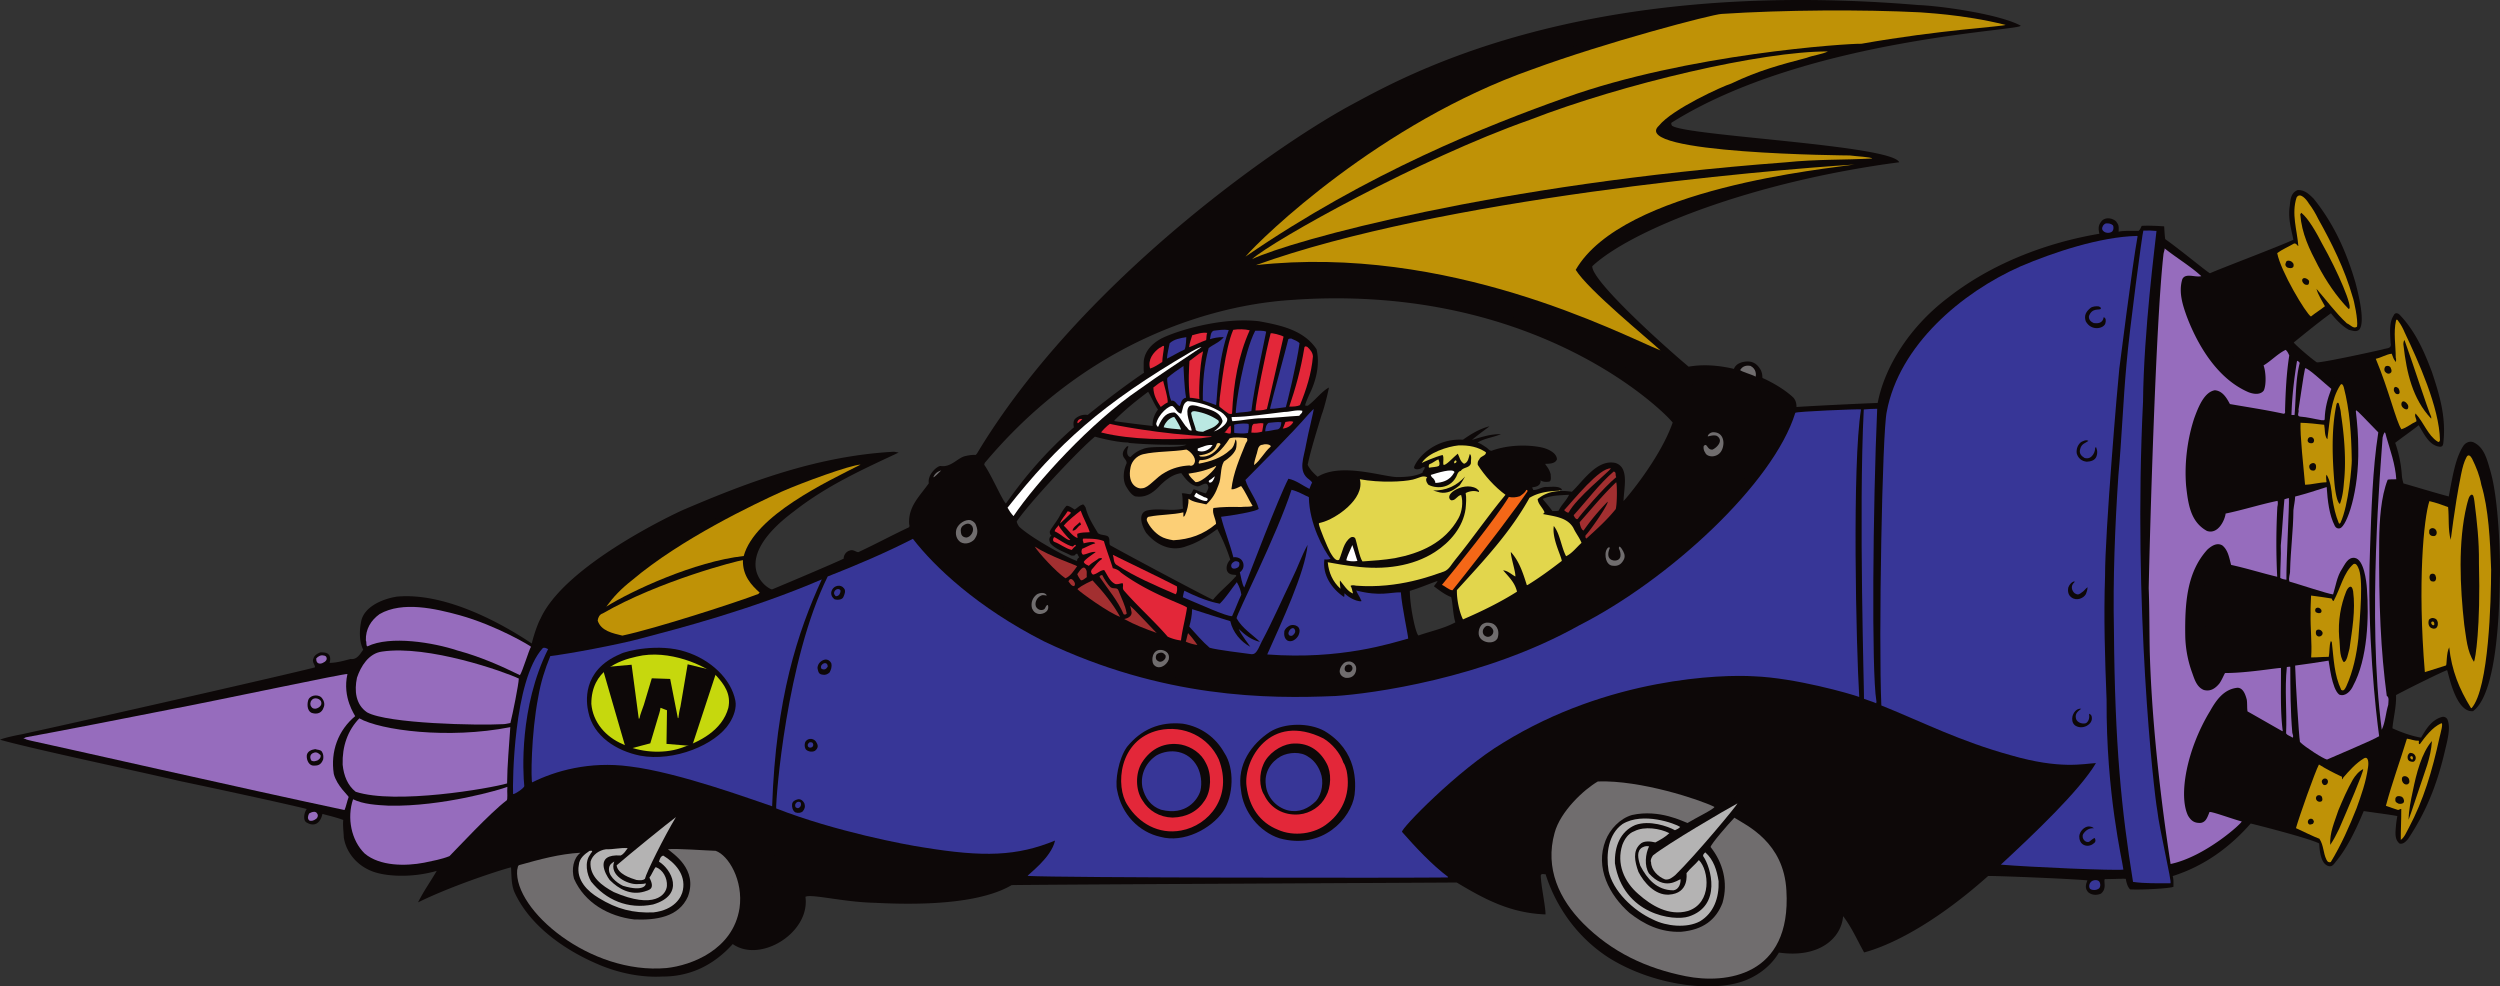 <svg xmlns="http://www.w3.org/2000/svg" width="489.096" height="192.969"><rect width="100%" height="100%" fill="#333333" stroke="none"/><path fill="#0d0808" d="M489.07 112.99c.106-2.047-.047-14.707-1.867-20.89-.613-2.102-1.156-4.536-3.215-5.532-.726-.356-1.547-.04-2.031.617-1.613 2.445-2.137 6.067-2.887 9.942-2.804-.747-6.004-1.739-8.875-2.555.024-.012-.226-.7-.297-1.52a23.969 23.969 0 0 0-1.304-6.422c1.508-1.168 3.148-2.27 4.594-3.441 1.093 1.758 2.109 4.09 4.257 4.215.336-.059.477-.18.555-.66.61-5.16-.754-9.567-2.246-14.043-1.488-3.926-3.219-7.95-6.36-11.192-.55-.418-.925-.207-1.081.172-.981 1.453-.704 3.68-.614 5.43.239 1.148-.699.957-1.511 1.234-2.301.547-11.704 2.582-12.91 2.551-.993-.633-4.145-3.34-4.536-3.887 2.403-1.953 4.809-3.906 7.278-5.722.976 1.234 2.218 2.547 3.543 3.254.738.152 1.335.437 1.953-.016 1.363-1.375-.254-7.535-.7-9.23-1.785-6.098-4.199-11.473-8.168-16.418-.851-.829-1.703-1.727-3.117-1.696-1.289.504-1.43 1.688-1.558 3.051-.403 2.477.304 4.625.699 6.672-2.86 1.336-14.883 5.86-16.313 6.562-.53-.218-5.43-4.312-8.761-6.687-.114-.809-.157-1.777-.203-2.492-1.278-.102-3.375-.184-4.375-.094-.079 0-.247.691-.625.969-1.211.035-2.832-.075-3.915.164.016-.594.114-1.207-.28-1.688-.255-.511-.72-.691-1.122-.836-.8-.222-1.59-.031-2.008.563-.488.66-.625 1.172-.351 2.367-8.285 1.379-19.762 4.84-29.508 12.426-8.055 6.082-12.613 14.097-13.863 20.676-2.422.07-13.125.593-15.887.789.02-.809-.246-1.536-.754-1.97-1.574-1.456-3.96-2.847-5.887-3.702-.074-.422.004-.84-.36-1.574-.85-1.504-2.019-1.918-3.66-1.508-.73.23-1.288.57-1.577 1.3-4.996-1.175-8.055-.55-8.868-.437-5.785-4.86-19.109-17.023-18.835-19.66 7.695-7.168 31.52-16.574 60.039-20.324-1.372-3.375-41.973-5.168-44.454-7.16-.066-.137-.257-.41-.05-.61C354.008 7.072 397.906 5.931 395.19 4.947 390.84 2.7 379.54 1.146 375.328.99c-67.168-5.637-101.36 14.41-111.18 19.64-15.757 8.59-53.195 35.227-72.863 67.848-.129.25-.273.418-.433.531-.52-.062-1.426.067-2.11.243-1.422.378-2.726 2.226-4.703 1.914-.644-.051-2.617 1.625-2.328 3.378-1.746 2.508-4.086 4.532-3.844 8.036.063.136.121.472-.082.601-3.27 1.528-6.34 3.192-9.742 4.785-.41.258-.988-.582-1.82-.25-.711.215-1.153.844-1.172 1.582-1.703.829-10.953 4.75-14.012 6.016-1.27-.238-8.625-5.645 4.305-15.285 6.386-5.004 13.394-8.18 20.476-11.488-.203-.024-.668-.153-1.004-.16-14.949.812-28.53 5.964-41.246 11.41-1.48.664-23.007 10.714-27.793 21.175-.707 1.278-1.476 3.762-1.742 4.93-4.031-2.727-16.05-10.125-26.379-9.172-2.972.461-6.41 2.035-6.988 4.793-.406 2.04-.375 4.024.39 5.59-.628.855-1.195 1.984-2.468 1.816-1.422.364-2.64.735-4.121.766.144-.402.234-1.137-.094-1.55-.371-.497-.992-.497-1.664-.516-.547.187-1.227.574-1.379 1.175-.355.73.305 1.22.29 1.754-.68.32-42.618 9.895-57.224 13.07-.609.118-3.402.649-4.398 1.094 5.98 1.727 28.066 6.395 35.016 8.055 5.214 1.082 21.457 4.582 24.996 5.504-.582.793-.73 2.2-.067 2.621 2.16 1.27 2.977-.793 3.137-1.664 1.332.371 2.738.68 4.066 1.184-.101 1.273.075 2.289.114 3.433.515 3.305 3.18 6.219 7.004 7.043 1.738.414 6.062.934 11.175-.512-1.27 2.184-2.367 3.637-3.66 6.157 7.492-3.668 17.66-6.793 18.2-6.844.09 1.613.046 3.293.613 4.719 3.031 6.82 10.246 11.77 17.226 14.578 3.461 1.367 7.606 2.285 11.782 2.058 5.578.016 10.144-2.351 13.75-6.355 5.386 3.8 15.183-2.207 14.226-9.238 1.043-.645 7.535 1.058 13.617 1.168 14.922.785 22.739-1.11 26.715-3.457 3.633-.106 79.211-.454 87.078-.512 5.293 3.164 10.395 5.988 17.38 6.242-.02-1.75-.864-5.402-.938-7.621.144-.469.61-.188.949-.246 1.402 4.496 4.867 11.492 12.34 16.328 8.285 5.195 19.34 6.766 25.754 4.785 3.05-.926 5.93-3 7.55-5.781 8.036 1.152 12.247-2.95 12.56-7.129 1.687 2.195 2.765 4.71 4.112 7.102 4.086-1.083 12.7-4.665 24.266-14.958 1.344-.03 14.508.454 19.406.852-.008.27-.773 1.36.207 2.36.723.558 1.598.581 2.41.265 1.305-.988.47-2.473.82-2.867 1.009.027 3.665-.121 4.083-.043.117.676.312 1.504.836 2.055 2.351.128 7.937-.192 8.488-.516.008-.922.035-1.477-.148-2.086 6.035-1.926 10.968-5.426 15.265-10.285 4.274 1.055 11.793 3.07 13.395 3.902.09 1.684.37 4.035 1.847 4.434.668.152.973-.301 1.434-.903 2.293-2.761 4.008-6.48 5.437-9.87 1.653.269 4.961.667 6.567.98-.082.535-.156.86-.246 1.676-.125 1.523-.348 2.878.707 3.714.734.153 1.222-.437 1.636-.898 3.43-5.152 5.594-10.348 7.176-17.086.496-2.133 1.262-4.75.496-6.383-.191-.273-.52-.511-.988-.422-2.098.551-3.152 2.403-4.14 4.059-1.876-.32-3.872-1.043-5.598-1.828.187-2.082.785-4.215.71-6.504 3-1.602 9.798-4.934 9.997-4.86.355 1.016 1.726 8.282 5.047 8.016 3.41-2.43 5.093-12.086 5.265-26.148zm-182.1-16.196c-.5 1.13-1.531 1.977-2.031 3.106-.407.125-.81.047-1.215.101-.864-1.23-1.953-2.335-1.883-2.402 1.562-.719 3.715-.707 5.129-.805zm-25.727 16.864c-.144.402-.555.726-.699 1.058 1.121.836 2.105 1.602 3.371 2.106.363 1.554.316 3.37.813 4.93-2.25 1.218-4.688 1.69-7.196 2.566-.469-.012-1.676-5.29-1.719-8.719 1.899-.555 3.598-1.316 5.43-1.941zm-54.691-33.52c-.696.856-1.153 2.121-1.043 3.2a278.908 278.908 0 0 1-7.371-.934c-.067-.004-.133-.074-.133-.14 2.004-2.032 4.34-3.919 6.605-5.606.391.48 1.13 2.316 1.942 3.48zm-5.77 6.434v.07c3.688.367 7.719.406 11.352.367-1.973.82-6.946.067-8.563.848-.949.312-1.703.828-2.394 1.55-.469-.011-.973-.714-.414-2.027-.067-.136-.27-.074-.336-.007-.485.523-1.043 1.25-.594 2.066.258.41.652.758.57 1.227-.636 1.328-.824 3.27-.05 4.57.386.613.902 1.504 1.699 1.86 1.87.32 3.238-.454 4.55-1.762 1.313-1.375 2.754-2.547 4.508-2.77.782 1.094 1.754 2.332 3.028 2.566.73.223 2.054-1.425 2.277.262-.074.336-.289.8-.5 1.129-.805-.156-1.633-.57-2.3-.789-.266-.074-.325.746-.755.953-.144.067-1.21-.273-1.652-.152.246.812.082 2.02.258 2.965-2.168.613-4.969-.2-7.203.414-1.778.625-.77 3.195-.047 4.3 1.949 2.407 4.937 3.829 7.93 2.63 2.304-.723 4.015-1.91 6.003-3.337.899 1.637 1.914 3.985 2.532 5.985-.485.523-.84 1.254-.66 2.066.34 1.063 1.59.848 1.656.918.332.074.136.285-.078.469-1.387 1.578-2.965 2.746-4.286 4.39-.734-.222-17.84-9.347-20.156-10.687-.258-.477.106-1.41-.492-1.762-.598-.285-1.34-.168-1.867-.586-.961-1.64-1.934-3.078-2.418-5.039-.2-.207-.317-.75-.727-.492-.496.152-.91.629-1.386.914-.121-.004-1.04-.773-1.579-.722-.226.093-.91 1.082-1.394 2.015-.484.938-1.414 2.04-1.898 2.942-.043.375.03.664.316.878-.785.532-.238 1.387-.242 1.473.976 1.172 2.578 1.617 3.902 2.324.2.141.668.153.941.024.075-.2.278-.328.477-.254.063.27.258.476.32.68-.207.195-.48.39-.355.73-1.8-.586-8.781-4.355-11.32-6.688-.344-.414-.555-1-.508-1.09 2.383-3.566 12.164-14.015 15.289-16.57.199.07 4.144 1.153 6.566 1.149zm96.844 11.445c.066-2.55 1.16-6.535-1.55-7.433-3.606-.836-6.345 3.527-8.552 5.62-.82-.12-1.57-.171-2.261-.148l-.176-.137c.117-.117.379.06.5-.171-.652-.754-2.074-.457-3.148-.485-.942.043-1.563.63-2.504.606.074-.266-.262-.278-.121-.543.542-.051 1.687-.223 1.582-1.367.394.343 1.136.367 1.746.246.41-.258.222-.934.238-1.407-.3-1.062-.703-1.43-1.09-2.043.875-.043 1.95-.015 2.309-.882-.032-1.41-2.078-2.145-3.008-2.34-2.91-.61-6.735-.473-9.79.656-.468-.012-.66-.422-.991-.629-.528-.351-1.121-.77-1.72-.988 1.364-.84 3.052-.996 4.548-1.63-2.016-.05-3.848.571-5.676 1.13 1.648-1.39 3.43-2.598 3.43-2.668-1.961.488-3.606 1.52-5.18 2.62-5.281-.296-8.758 3.263-9.555 5.33-.097.433.52.608 1.336.3.207-.195.48-.254.684-.317.187.477-.356.665-.367 1.133-1.364.703-3.047.84-4.66.864-2.715.128-11.106-2.985-15.868-.063-.722-.625-1.508-1.387-1.953-2.34.692-3.207 1.79-6.61 2.746-9.808.578-1.465 1.469-5.305 1.403-5.309-1.5.836-2.602 2.453-4.114 3.555-.199-.004-.402.058-.535-.082.152-.598.512-1.399.797-2.063 1.277-2.52 2.172-5.789 1.445-8.902-2.52-3.766-7.004-4.692-11.285-5.477-7.101-.828-15.71 1.735-18.976 3.328-1.844.961-3.567 2.594-3.563 4.95.008 1.023-.043 1.324.082 1.78-3.7 2.524-7.328 5.286-11.039 8.282-.867-.156-1.816.152-2.437.742-.415.39-.38 1.176-.247 1.672-5.234 4.57-9.46 9.434-13.304 14.91-.723-.625-2.774-5.465-4.239-7.574a.855.855 0 0 1 .286-.598c26.586-31.53 59.257-31.472 60.879-31.73 47.109-2.953 71.96 22.012 73.515 24.07-2.473 7.028-9.062 14.817-9.617 15.34"/><path fill="#bf9206" d="M392.371 4.873c-.476.324-12.934.976-28.2 3.687-2.687-.07-34.026 1.965-57.964 10.563-15.09 5.359-38.527 14.597-62.543 31.082 3.191-3.75 26.332-26.172 56.102-36.633 14.37-5.285 35.156-10.762 37.043-10.848 12.23-.797 27.543-.883 38.82-.312.2.07 8.262.328 16.742 2.46"/><path fill="#0d0808" d="M329.012 3.392c-17.473 3.973-60.793 14.969-88.86 49.945 19.575-1.16 52.989-1.171 89.903 19.665.086 1.82-1.242 6.355-1.727 6.812-12.746-13.035-42.691-24.672-72.402-22.965-27.301 1.461-49.446 15.094-63.176 32.14-.328.47-.5.891-.742 1.095-.113.101-.363-.395-.32-.493.062-.136.167-.265.25-.422 20.593-31.972 51.175-53.703 64.984-62.277 31.95-20.867 70.207-23.484 72.09-23.5"/><path fill="#bf9206" d="M357.61 10.068c-1.16.574-2.844.73-4.133 1.234-5.079 1.344-9.5 2.504-14.79 5.051-1.492.434-11.496 4.941-14.136 8.234-6.02 5.532 37.36 5.829 37.36 5.829 1.202.168 4.226.316 4.355.59-5.657.316-10.739.117-16.961.757-56.633 4.235-96.48 15.235-104.375 18.946 4.312-3.786 32.836-19.68 54.37-27.266 18.255-7.09 45.516-13.445 58.31-13.375"/><path fill="#bf9206" d="M362.805 32.189c-5.13.805-45.301 4.578-54.535 20.605 2.453 3.965 14.167 13.485 16.593 15.77-8.093-3.332-41.535-20.848-79.16-16.691 36.203-13.067 99.3-18.543 117.102-19.684m88.879 7.601c.78 1.032 1.293 1.919 1.867 3.075 2.566 4.574 5.183 9.82 6.722 15.242.25.61 1.09 4.531.856 5.8-.688.524-1.27-.366-2-.655-2.234-2.075-4.113-4.68-5.942-6.747.305 1.153 1.083 2.317 1.66 3.407-.894.715-1.85 1.293-2.742 2.011-.984-.597-5.93-8.851-6.597-12.41.96-.715 2.183-1.222 3.277-1.863.473-.125.625.418.86.492-.25-3.168-1.38-6.289-.352-9.488.668-1.16 1.957.387 2.39 1.137"/><path fill="#0d0808" d="M454.36 47.798c2.874 5.067 6.218 12.704 5.113 12.641-2.422-2.488-4.364-5.43-5.961-8.43-1.711-3.273-3.2-6.27-3.496-10.11.199.005.004-.202.207-.265 1.367 1.063 2.988 3.914 4.136 6.164"/><path fill="#373697" d="M413.383 44.087c.129.274.156.762-.09 1.133-.469.524-1.742.45-2.023-.36-.067-.452.234-.976.71-1.148.54-.05 1.008.028 1.403.375m8.507 1.098c-.19 2.082-2.5 19.535-2.632 33.414-1.977 40.117 2.137 76.496 2.785 79.942.375 3.539 2.918 14.128 2.578 14.253-2.285.008-5.043.07-7.32-.261-2.25-13.977-3.563-26.684-3.735-49.313-.21-9.82.204-20.297.872-30.23.66-7.176.921-14.496 1.585-21.738.586-6.91 3.164-26.094 3.297-26.133.809-.047 1.766-.02 2.57.066"/><path fill="#373697" d="M418.16 46.431c-.96 5.203-3.539 25.672-3.539 25.672-.32 2.754-2.824 32.379-2.789 40.52-.281 8.125-.027 16.265.297 24.277-.09 18.484 3.066 31.277 3.285 33.23-1.953.22-18.07-.48-23.976-.972 6.343-5.883 15.375-14.414 18.613-19.875-2.469.136-6.98 1.27-16.633-1.52-9.988-2.75-16.973-6.367-25.356-9.75-.562-13.023.176-53.508 1.055-57.453 2.43-13.043 14.672-23.34 26.102-28.418 6.504-2.785 15.66-5.812 22.812-5.984.16-.028.2.14.13.273"/><path fill="#966cbd" d="M430.664 54.025c-1.219.305-3.074-.688-3.71.574-.81 2.602.128 5.246.878 7.352 2.2 5.773 6.063 12.195 12.047 14.773 1.965.758 2.824.008 3.035-.39.5-1.196.367-3.665-.074-4.844 1.504-.899 2.75-2.278 4.316-3.043.266.207.45.504.711 1.094-.562 3.55-.73 7.308-.828 10.87.063.337-.012.516-.281.532-3.543-.77-6.89-1.262-10.504-1.895-.574-1.09-1.41-2.593-2.953-2.699-2.113.363-3.274 3.41-4.047 5.54-1.098 3.366-1.977 8.116-1.563 13.202.41 3.676.891 7.016 4.07 8.782 2.266.765 3.56-2.329 3.653-3.399 3.45-.715 6.703-1.773 10.152-2.488.125.34.043.875-.03 1.21a130.382 130.382 0 0 0-.028 13.645c-3.14-.754-5.871-1.632-9.016-2.324-.363-1.351-.594-2.906-1.715-3.808-1.054-.633-2.14.109-2.91.796-4.015 4.399-4.441 10.372-4.347 16.961a22.428 22.428 0 0 0 1.355 7.164c.438 1.22.867 2.778 2.266 3.352 1.332.371 2.293-.34 3.054-1.262.575-.812 1.032-2.07 1.145-2.054 4.09.03 10.098-1.008 10.906-.989.024 4.168-.156 8.403.344 12.313l-.07.066c-2.383-1.34-4.434-2.539-6.82-3.879-.114-.742-.028-1.48-.141-2.289-.246-.949-.7-2.328-1.82-2.336-2.63.266-4.13 2.356-5.368 4.567-4.566 7.507-6.207 16.539-4.305 20.457.579.957 1.215 1.5 2.516 1.41.945-.176 1.234-.965 1.672-2.106.25-.23 4.566 1.375 6.305 1.825.195.207-7.043 6.87-13.907 8.328-.394-2.7-3.523-22.246-4.074-41.457-.09-4.172-.047-8.336-.207-12.508.23-11.156 1.375-51.73 2.875-65.207.035-.516.297-1.043.235-1.27 2.238 1.805 5.085 3.496 7.183 5.434"/><path fill="#0d0808" d="M451.078 62.568c-3.785 3.262-7.234 6.598-11.078 9.586-5.23-3.094-8.43-9.164-9.621-14.977-.121-.472-.168-1.148.437-1.265 4.555-1.965 9.114-3.86 13.54-6.028 1.964 6.16 5.62 11.106 6.722 12.684m-2.594-11.231c.266.211.29.559.18.88-.277.327-.758.28-1.215.1-.347-.276-.453-.546-.242-.944.082-.606 1.02-.38 1.277-.036m3.266 3.649c-.008.336-.02.672-.29.734-.401.055-.67-.086-.862-.36-.172-.206-.325-.546-.114-.808.313-.375 1.075.028 1.266.434"/><path fill="#0d0808" d="M429.633 55.005c-.88 5.223 2.152 9.997 4.75 13.504 1.496 1.926 3.523 3.996 5.863 4.528.469.078.887-.446 1.29-.504 1.675 3.629.214 3.793-.497 3.484-5.309-2.562-9.113-8.176-11.402-13.21-1.082-2.25-1.832-4.891-1.825-7.716.286-.527 1.356-.367 1.82-.086m-18.636 5.422c-.273.328-1.691-.3-2.32 1.418-.086.739.437 1.153.972 1.371.739.086 1.747.047 1.914-1.16.465.145.485.719.301 1.285-.363.953-2.742 1.508-3.82-.504-.371-1.152.086-1.902.977-2.617.343-.261 1.12-.355 1.585-.273.18.105.47.148.391.48"/><path fill="#bf9206" d="M470.441 65.029c2.614 5.504 6.825 14.762 6.907 21.094-.078.265-.215.464-.48.257-1.868-1.171-2.657-3.703-4.294-5.492-.285.598.242 1.012.16 1.551-1.015.441-1.843 1.227-2.93 1.535-1.034-1.508-2.495-7.808-5.011-13.781 1.148-.238 2.039-.887 3.117-.992.262.71.344 1.062.832 1.636.008-.27.082-.605-.043-.878-.004-2.418-.476-4.918.059-7.258.14-.332.27-.149.465.148.476.582.976 1.57 1.218 2.18"/><path fill="#e2d64c" d="M305.086 95.92a.198.198 0 0 0-.047.085c-2.152.075-4.11.36-5.816 1.391-3.743 6.758-8.934 12.266-14.196 18.043-.05 1.883.512 4.43 1.192 5.738 3.851-1.66 7.285-3.36 10.566-5.425-.426-1.758-1.453-2.72-2.715-4.172.942.09 1.594.78 2.39 1.207.09-.871-.91-3.79-.882-4.797 1.633 1.789 2.379 4.097 3.121 6.469.07 0 .07 0 .137.004 2.324-1.418 4.52-3.04 6.715-4.73-.172-1.15-1.946-4.376-1.57-6.833 1.238 1.578 1.44 4.074 2.402 5.914 1.152-.508 2.062-1.762 3.023-2.61-.437-1.085-1.094-1.843-1.601-2.933-1.22-2.117-3.84-2.254-5.98-2.715.206-.062.277-.261.347-.324-.38-.953-1.3-1.648-1.344-2.594 1.195-.988 2.613-1.527 4.434-1.582l-.176-.136"/><path fill="#0d0808" d="M475.648 81.572c0 .137-.004.203-.008.336-3.66-3.86-4.8-9-5.406-14.192-.094-.52-.043-.875.168-1.207 1.754 4.832 4.485 13.43 5.246 15.063"/><path fill="#e32739" d="M244.492 64.615c-2.215 4.914-3.164 10.336-3.457 16.312-.18.09-.41.078-.656 0-.649-.414-1.262-.957-1.79-1.34-.16-.488.067-1.187.04-1.75.246-1.675 1.027-9.62 2.637-13.308 1.015-.176 2.293-.14 3.226.086"/><path fill="#373697" d="M247.71 64.9c-.155.937-2.394 11.031-2.898 15.52-.949.246-2.09.214-3.035.39-.101-1.281 1.52-11.758 3.79-16.101.199.007 1.75-.086 2.144.19m-7.321-.327c-2.19 5.91-2.226 13.008-2.472 14.683-.992-.398-1.73-.609-2.598-.902-.039-3.562.254-7.05 1.145-10.254.894-.715 2.183-1.152 2.95-2.14-.966-.06-2.138.218-2.7.398.148-.602.105-1.41.715-1.66.945-.11 1.957-.285 2.96-.125"/><path fill="#0d0808" d="M464.328 70.35c1.285 4.737 2.766 9.382 4.938 13.675-.012.539-.754.652-1.168.98-.528-.867-1.032-1.777-1.543-2.597-2.028-2.207-4.332-4.082-6.434-5.953-.516-.887-.687-2.786-1.883-2.47-.543.122-.96.712-1.414.095-.46-.48-1.054-.899-1.242-1.375 2.844-.73 6.473-1.543 8.746-2.356"/><path fill="#e32739" d="M251.113 65.865c-.754 3.14-2.89 12.765-3.265 14.164-.899.297-1.438.25-2.227.281-.027-1.414 2.055-11.578 2.953-15.05-.058-.27 2.211.327 2.54.605"/><path fill="#966cbd" d="M449.914 71.01c-.824 3.202-.723 6.835-1.012 10.19a31.87 31.87 0 0 0-.601-.015c.093-3.562.523-7.18 1.086-10.594.265.075.398.211.527.418"/><path fill="#e32739" d="M236.21 65.134c-.206.063-.167 1.207-.241 1.403-1.223.441-2.176.953-3.328 1.394.082-.832.379-1.605.597-2.34.95-.242 1.965-.62 2.973-.457"/><path fill="#0d0808" d="M467.703 71.95c.192.442.223.61.113.876-.21.265-.5.375-.847.203-.395-.281-.559-.442-.48-.91.085-.367.214-.532.488-.524.168-.062.601.016.726.356"/><path fill="#373697" d="M254.238 67.158c-.504 3.82-2.543 12.234-2.683 12.5-1.078.105-2.094.347-3.102.324.606-2.54 3.063-11.418 3.59-13.621.07-.133.676-.184.738-.047.465.21 1.133.43 1.457.844m-22.484 1.219c-1.156.507-2.234 1.207-3.461 1.789.098-1.07.3-1.875.535-3.012.824-.785 2.11-1.016 3.258-1.188-.008.2-.05 1.88-.332 2.41"/><path fill="#966cbd" d="M456.098 76.08c-.72 1.863-1.243 3.73-1.297 5.882-.012.403-.344.192-.547.254-1.473-.242-2.809-.613-4.281-.718-.739-.086-.114-.88-.301-1.352.316-1.809.976-6.793 1.289-8.102.582-.109 3.754 2.922 5.137 4.036"/><path fill="#e32739" d="M256.86 69.716c-.294 3.422-1.313 6.551-2.54 9.547-.543.254-1.285.301-2.09.278 1.239-3.594 2.282-7.399 2.922-11.352.012-.402.215-.531.618-.32.585.554 1.042 1.105 1.09 1.847m-29.473 1.098c-.754.453-1.508 1.035-2.39 1.281-.49-1.758.62-3.144 1.858-4.05.266.007.754-.653.88-.247-.094 1.008-.32 1.942-.348 3.016"/><path fill="#fff" d="M235.055 67.916c-3.832 2.586-8.344 5.503-12.114 8.226-9.535 6.469-20.234 18.274-24.66 24.828-.48-.508-.91-1.168-1.168-1.644 9.848-12.496 18.492-20.336 35.907-30.512.585-.29 1.43-.848 2.035-.898"/><path fill="#706d6e" d="M343.484 73.677c-.761-.406-2.668-.925-3.058-1.273.347-.527.898-1.035 2.039-.82 1.14.585 1.098 1.695 1.02 2.093"/><path fill="#e32739" d="M235.367 68.736c-.762 3.09-.836 8.926-.71 9.332-.587-.07-1.29-.242-1.88-.25-.37-2.98-.136-6.184-.074-7.2.75-.515 1.777-1.433 2.664-1.882"/><path fill="#bf9206" d="M458.527 75.74c1.16 4.469 1.489 9.027 1.57 14.363.02.875-.59 8.703-2.206 12.176-.07.066-.157.312-.336.058-.633-1.562-.977-3.027-1.282-5.007-.16-1.618-.32-3.102-1.09-4.465-.285.527.075 1.422-.062 1.488-1.48.027-2.746.453-4.16.48-.313-3.503-1-9.628-.887-12.124 1.477.039 3.153.218 4.625.394.184.809.016 2.066.59 2.82.066.004.09-.382.09-.449.5-3.617.594-7.246 2.488-10.156.254-.348.496-.121.66.422"/><path fill="#0d0808" d="M469.18 75.923c.148.176.289.512.28.848-.034.379-.429.426-.745.25-.266-.277-.457-.55-.38-.953.079-.469.47-.457.845-.145m-119.496 3.5c.625 1.899-4.125 8.48-6.122 11.485-9.82 12.851-23.558 23.98-37.667 31.07-20.766 11.145-45.657 12.973-54.528 12.805-22.844.093-52.41-7.883-70.012-29.356-.32-.68-.77-1.433-.953-2.176-.593-2.84 1.207-4.945 2.41-7.128 1.743-2.375 3.688-4.676 6.41-5.883.876-.11 1.52.98 1.84 1.597 16.055 39.653 57.793 37.602 65.22 37.63 22.698-.27 47.991-15.13 55.968-23.926 8.75-8.04 15.66-17.668 18.523-29.157.414-1.687.48-2.34.508-3.953 8.98.39 15.121 4.016 18.403 6.992"/><path fill="#373697" d="M232.04 77.794c-1.099.243-.977 1.454-1.255 1.649-.664-.285-.84-1.23-1.652-1.05-.504-1.157-.899-4.126-.754-4.458.894-.785 1.988-1.562 3.152-2.336.031.465.157 4.238.508 6.195"/><path fill="#0d0808" d="M470.945 79.029a.829.829 0 0 1 .184.742c-.055.3-.281.398-.613.254-.332-.121-.926-.629-.637-1.293.21-.398.73-.184 1.066.297m-36.093-.352c-.149.465-.551.52-.899.848-2.644 3.492-3.098 7.918-3.492 12.547-.285 3.219.27 6.418 1.617 8.738.848.156 1.52-.183 2.324-.164-.23 1.137-1.359 2.711-2.214 2.496-3.07-1.02-3.11-4.586-3.5-7.488-.407-3.73-.239-7.985 2.277-14.93.57-1.297 1.652-3.597 3.367-2.734.375.265.492.484.52.687m23.132 2.36c.516 3.32 1.106 8.625.579 13.316-.114 1.543-.305 2.95-.778 4.227-.465-.149-.898-1.961-1.098-4.266-.406-4.852-.597-10.367.403-15.117.066-.422.41-.625.527-.02.215.813.32 1.121.367 1.86"/><path fill="#966cbd" d="M461.227 80.45c1.308 1.247 2.812 2.9 4.058 4.141-1.137 7.301-1.348 15.36-1.62 23.02-.614 16.183 1.128 31.61 1.788 36.418-1.363.84-8.23 3.68-10.203 4.57-.734-.156-4.238-2.398-5.29-3.433-.23-1.418-.839-11.387-.944-14.954 2.156-.277 4.382-.62 6.546-.968.141.52.602 5.496 2.075 6.644 1.261.504 2.343-.844 2.699-1.676 2.898-5.3 3.129-13.586 2.727-19.023-.098-1.48-.586-5.777-2.399-6.047-1.34-.168-1.914 1.297-2.476 2.156-.977 1.453-1.231 3.328-1.747 4.996-1.128-.132-6.668-1.996-8.539-2.515-.25-.746.176-1.473.125-2.149.11-4.097.61-7.714.653-11.812.09-.941.312-1.742.34-2.68 2.164-.55 4.062-1.172 6.168-1.855.195 2.695.457 5.39 1.609 7.64.226.364.523.551 1 .43 1.332-.445 3.726-7.16 3.57-15.637 0-2.488-.203-4.914-.476-7.273.078-.469.132.07.336.008"/><path fill="#e32739" d="M228.395 78.775c-.274.059-.82.488-1.31.84-.776-1.164-1.417-2.324-1.444-3.805.617-.453 1.168-.976 1.914-1.293-.004.133 1.148 3.914.84 4.258"/><path fill="#0d0808" d="M448.871 82.341c.129 1.067.899 10.063 1.293 12.07.102.497.14.696-.223.801-5.613 1.262-17.39 4.243-17.793 4.165-.3-1.286-1.34-5.938.075-12.836.52-1.938.968-3.977 1.757-5.77 1.032-.914 10.997 1.11 14.891 1.57"/><path fill="#373697" d="M367.078 137.048c.067.137-.008.336-.012.536-.82-.356-1.535-.532-2.398-.868.074-.336-1.063-36.715-.043-56.609.855-.09 1.64-.117 2.625-.133-.836 18.824-1.117 51.422-.172 57.074m-2.988-56.957c-1.77 10.82-.95 46.61-.352 56.262-1.8-.652-12.586-3.738-20.601-4.043-6.2-.387-28.375.211-49.086 13.02-8.746 5.21-20.149 16.945-19.758 17.425 2.61 2.961 5.812 6.407 8.977 8.778 0 .066 0 .066-.004.133-8.54.109-75.836.07-82.215-.301.078-.332 4.582-3.477 5.36-6.918-7.458 3.062-13.935 3.277-25.782 1.336-3.352-.492-17.301-3.117-28.778-7.625-.082-1.95 1.985-29.04 10.082-45.38 5.637-2.202 11.282-4.609 16.665-7.359 4.203 5.446 12.574 13.403 25.62 20.043 23.391 11.2 43.919 11.274 57.063 10.704 6.758-.426 29.024-3.352 47.7-13.836 17.421-8.84 37.956-27.657 42.25-41.57.273-.262 12.187-.755 12.859-.669"/><path fill="#966cbd" d="M466.871 85.51c.742 2.574 1.742 5.288 1.934 8.253-.672.028-1.645-.011-1.696.121-1.296 3.328-1.605 7.86-1.648 11.89-.102 12.653.316 21.626 1.48 30.36.532.285.305 1.153.29 1.758-.512 1.664-.56 3.414-1.27 4.871-2.887-21.855-.164-52.105.172-57.207.078-.332.222-.8.43-.996.195.274.183.61.308.95"/><path fill="#fff" d="M238.227 80.248c.914.41 1.39.91 1.84 1.593.34 1.203-2.153 2.567-2.622 2.551.27-.058 1.715-1.297 1.735-2.035-.547-2.168-3.297-2.375-5.098-2.961-.535-.082-1.004-.227-1.414.098-1 .965.305 3.707.48 4.718-.675.118-.726-.488-1.187-.84-.457-.546-1.45-2.39-2.215-2.68-1.414.032-2.254.665-3.168 2.81-.2-.008-.328-.348-.39-.551.355-1.895 2.671-3.828 3.253-3.477.66.488.774 1.3 1.641 1.457.36-.797.258-2.078 1.277-2.453 2.145.191 3.93.727 5.868 1.77"/><path fill="#373697" d="M255.531 86.892c-.402 2.527-1.754 5.332.621 6.942.266.207.426.351.54.59-.208.331-.376.89-.52 1.222-1.324-.637-2.574-1.68-4.113-1.988-1.985 3.844-7.48 18.289-8.633 21.281-.453-.617-.688-2.379-.864-2.98.403-.282.793-.79.711-1.528-.156-1.347-1.503-1.52-1.976-1.394-.668-2.641-1.809-5.426-2.414-7.93 1.957-.219 6.887-1.027 7.37-1.555-.483-1.96-2.05-3.75-2.605-5.648 4.215-4.324 8.493-8.45 12.512-13.047.211-.262.555-.523.832-.852.133.07-1.066 4.676-1.46 6.887"/><path fill="#0d0808" d="M452.7 85.99c.062.27-.024.57-.247.683-.363.118-.875.043-.996-.43.008-.269.086-.671.492-.726.313-.05.625.067.75.473"/><path fill="#fff" d="M254.766 80.35c.12.472-.422.66-.567.991-2.426.141-4.719.414-7.207.48-2.015.016-3.844.438-5.863.587-.195-.207-.121-.543-.18-.813 3.43-.043 6.942-.62 10.313-1.004 1.074.028 2.23-.476 3.504-.242"/><path fill="#bae8e2" d="M238.18 82.127c.199.074.324.347.254.546-.836 1.118-1.985 1.223-3.075 1.801-.37-.05-.933 0-1.28-.226-.114-.07-.188-.2-.18-.418-.31-1.016-.688-1.97-.864-2.98.078-.403.485-.458.887-.38 1.469.239 3 .817 4.258 1.657"/><path fill="#0d0808" d="M408.566 86.248c-.55.457-1.347.523-1.59 1.57-.288.867.2 1.394.829 1.77 1.547.48 2.187-1.422 2.07-2.028.137.004.34-.058.266.14.191.41.218 1.028.023 1.548-.289.867-1.168 1.035-1.91 1.082-1.004-.094-1.73-.707-1.973-1.657-.11-.945.281-1.738.867-2.195.407-.191.954-.512 1.418-.23"/><path fill="#bae8e2" d="M231.066 84.021c-1.136-.094-2.683-.215-3.41-.426.137-.574.492-.996.84-1.39.41-.325.754-.582 1.227-.637.324.41 1.222 1.98 1.343 2.453"/><path fill="#e32739" d="M253.023 82.521c-.14.398-.863 1.238-2.074 1.324.211-.328.387-.965.531-1.297.47-.054 1.012-.242 1.543-.027"/><path fill="#706d6e" d="M337.145 87.04c-.125 1.024-.66 2.051-2.008 2.231-.54.055-1.309-.133-1.528-.71a1.682 1.682 0 0 1-.3-1.286c.691-.79.617.789 1.726.684.836-.364 2.285-1.805.813-2.7-.801-.257-1.754.223-1.75.086.078-.402.554-.722.96-.781 1.97-.082 2.212 1.672 2.087 2.477"/><path fill="#373697" d="M250.027 83.99c-1.03.14-1.605.34-2.496.402.016-.605.168-1.34.649-1.664.808-.043 1.55-.226 2.492-.133-.004.133-.008 1.13-.645 1.395"/><path fill="#e32739" d="M247.168 82.837c-.031.622-.16 1.004-.242 1.606-.68.184-1.086.266-2.117.187.129-.78-.004-1.386.472-1.71.672.019 1.153-.239 1.887-.083m-35.406-.871c-.246.243-.66.707-.89.84-.263-.207.065-.586.214-.726.352-.235.605-.051.676-.114"/><path fill="#373697" d="M244.273 82.962c.122.54-.03 1.207-.113 1.743-.812.183-1.887.086-2.687-.004-.059-.469.027-1.074-.028-1.614 1.118-.304 2.63-.265 2.828-.125"/><path fill="#bf9206" d="M485.45 94.877c1.394 4.558 1.73 10.87 1.913 16.59-.027 6.05-.43 23.183-3.812 27.058-.067 0-.067 0-.133-.004-2.32-3.758-3.773-7.36-4.258-11.879-.582 1.094-.441 3.418-.633 3.547-1.355.437-2.777.867-4.132 1.305-1.457-17.352-.211-30.125.886-33.457 1.367.336 2.211.617 3.664 1.171.215 2.157-.047 4.368.504 6.399.07.004.625-5.754 2.02-12.719.316-1.61.613-2.55 1.039-3.387.367-.78.851-.289 1.12.22.833 1.698 1.47 3.265 1.821 5.155"/><path fill="#e32739" d="M240.73 84.818c-.542.05-.738-.156-1.207-.234.547-.254.633-.993 1.247-1.313-.012.402.14.992-.04 1.547m-3.917.566c.136-.062.199.14.335.078-.671.047-1.418.165-2.16.278-6.328.304-13.457.383-19.535-1.125-.129-.07 1.176-1.387 1.688-1.696.218.106 9.988 2.083 19.672 2.465"/><path fill="#0d0808" d="M453.078 90.994c.063.336.047.804-.226 1-.207.129-.54.054-.739-.02a.872.872 0 0 1-.297-.933c.18-.407 1.012-.727 1.262-.047"/><path fill="#fccf76" d="M243.934 85.709c.254.546-.059.687-.23 1.07-1.153 2.86-2.438 5.719-2.794 8.933.668.086 1.285-.367 1.899-.62.843 1.097 1.476 2.66 2.25 3.89-.614.254-1.547.094-2.293.21-1.88-.05-3.696-.03-5.383.192-.297 1.067.484 2.098.523 3.106-2.476 2.086-5.12 3.023-8.355 3.207-.938-.156-1.871-.383-2.531-.805-1.06-.633-2.106-1.805-2.614-2.96-.18-.45.09-.872.496-.86 2.094-.418 4.578-.352 6.61-.836.062.203-.172 1.41.324.547.426-.864.726-2.2.687-3.207.922.695 2.266.8 3.47 1.101 1.237-1.113 1.874-2.304 2.386-3.77.64-1.464.285-3.288 1.062-4.613.899-.613 1.875-1.37 2.329-2.39.164-.375.27-1.84-.063-1.918-.148.695-.379 1.605-1.062 2.055-1.657 1.57-3.895 2.25-6.055 2.664-.266-.207.074-.403.086-.668.136-.133 2.703.66 5.894-4.282.95-.312 2.356-.14 3.364-.046"/><path fill="#e2d64c" d="M290.719 88.498c-.02.738-1.028.644-1.317 1.375-.277.332-.351.597-.297 1.07 1.356 2.121 3.317 4.324 5.426 5.86-3.61 4.34-6.344 8.433-9.886 12.777-.625.722-1.125 1.855-2.141 2.23-2.035.684-8.813 3.418-17.219 2.77-.336-.075-.805-.157-1.078.039.324.41.313.949.5 1.492-1.066-.363-1.902-1.797-2.555-2.555-.078.403.04 1.074.09 1.617-1.508-1.386-2.27-3.086-2.484-5.175 1.738.312 3.48.629 5.293.812 5.762.758 11.36-.035 15.672-2.812 3.008-1.938 5.508-4.895 6.004-8.446.093-1.007.191-2.148.015-3.093.75-.383 1.762-.559 2.559-.2.21-.265-.254-.476-.45-.683-1.328-.778-3.218-.356-4.382.422-1.645 1.097-.73 2.062-.32 1.87.671-.046.964-.913 1.706-1.03.438 1.359.184 3.3-.523 4.558-2.684 4.836-7.512 6.86-12.441 7.805-2.094.347-4.18.496-6.336.64-.586-.757-1.172-4-1.426-4.543-.195-.273-.598-.32-.871-.156-1.438.969-1.625 2.914-2.27 4.375-.75.383-1.379-.87-1.765-1.488-.578-1.09-2.035-4.598-2.215-5.543.008-.2.273-.191.476-.254 2.778-.668 8.594-4.613 7.555-8.473 3.969.73 8.524.496 10.352.07 1.422-.363 1.906-.886 2.836-.46-.352.308-.262.84.164 1.418 1.078.722 4.586 1.218 5.77-2.133.26-.422.35-.461.62-.524.492-.793 1.696-.492 1.989-1.492-.051-.539.242-1.472-.22-1.82-.222.73-.316 1.672-1.128 1.918-.793-.492-.84-1.23-1.223-1.98-.687.519-2.488 2.554-2.812 2.144-.121-.61.168-1.344-.157-1.887-1.285.301-3.933 1.442-4.074 1.57 1.2-2.03 5.153-3.246 7.153-3.44 2.086-.079 3.89.304 5.41 1.355"/><path fill="#fccf76" d="M248.598 87.244c0 .066 0 .066-.004.136-1.239 1.043-2.024 2.704-3.254 3.61.015-.672.304-1.403.457-2.004.285-.664.183-1.945 1.262-1.984.472-.188 1.28-.102 1.539.242m-9.808-.328c-.845 1.457-2.22 2.632-4.028 2.382 0-.066-.2-.207-.2-.207 1.418-.164 3.043-.593 3.493-2.261.136-.196.61-.254.734.086"/><path fill="#0d0808" d="M303.324 89.705c-2.011-.098-3.172.453-3.437.449 1.05.765 2.511 1.476 2.472 3.023-.613.32-1.203-.3-1.87-.453-.083.535.097 1.348-.313 1.672-.883.313-1.875-.32-2.461-.941-.07 0-.203-.07-.274.062.254.543.293 1.621-.12 2.082-.348.39-.7.922-1.298.637-1.793-.856-3.293-2.574-4.664-4.024 1.875.184 3.329 1.23 5.137 1.48-1.976-1.53-4.101-2.46-6.578-2.929-.129-.207-.195-.207-.262-.344.352-.46 3.594-.98 9.406.383.418-.636-5.269-1.683-5.804-1.699 3.105-1.305 8.09-.793 10.066.602"/><path fill="#fff" d="M237.238 87.076c-.136.199-.277.332-.418.527-.683.59-1.5.902-2.433.61-.133-.07-.063-.27-.055-.473.95-.313 1.902-.824 2.906-.664"/><path fill="#fccf76" d="M233.723 90.482c-.094.383-.493.793-1.028.578-1.68.086-3.304.516-4.742 1.352-1.84.976-3.172 3.007-4.45 3.109-.812.215-3.062-.586-2.312-4.164.235-1.137 1.204-2.188 2.422-2.488 2.637-.606 5.727-.453 8.492-.918.766.32 1.977 1.597 1.618 2.531"/><path fill="#e2d64c" d="M281.504 91.142c-.477.258-1.352.235-1.89.356-.204-.075-.052-.606.015-.672.61-.188 1.164-.711 1.773-.961.125.34.38.883.102 1.277m3.449-.782c-.07.134-.277.329-.476.259.008-.27.008-.336.214-.532.204-.062.266.141.262.274"/><path fill="#0d0808" d="M469.824 95.873c-.047.539-.203 1.273-.398 2.41-2.324 14.156-.656 31.75-.266 35.355-.476.258-1.043.41-1.765.559-.532-4.688-.399-14.13-.48-16.078-.017-4.508 1.358-19.48 1.702-22.36.07-.086.942.106 1.207.114"/><path fill="#a22f30" d="M315.176 91.634c-.422.66-6.813 5.801-8.301 8.653-.27.062-.797-.356-.86-.493 1.798-1.902 6.9-8.355 9.16-8.16m1.028 1.707c-2.473 2.02-7.262 7.676-7.547 8.203-.406.192-.789-.69-.785-.757 2.633-2.891 5.004-6.121 7.824-8.535.602.085.246.746.508 1.09"/><path fill="#0d0808" d="M474.285 97.537c-3.012 15.382-1.07 32.78-.71 34.336-1.09.511-3.446 1.406-3.65 1.402-1.042-10.77-.796-30.922.962-36.902 1.379.449 2.261.867 3.398 1.164m9.805.531c.496 3.98.93 7.613.887 12.059.336 12.613-.707 19.007-.985 19.335-1.355-2.054-1.488-4.68-1.89-7.246-.817-7.28-1.25-16.168.488-23.382.219-.735.37-1.84.926-2.06.37-.022.445.415.574 1.294"/><path fill="#fff" d="M284.563 92.369c-.204.129-.704 1.976-3.75 2.117.008-.465-.446-1.004-.641-1.078-.121-.145-.227-.305-.262-.492 1.223-.372 4.344-1.391 4.652-.547"/><path fill="#fccf76" d="M233.887 94.318c-.457-.484-1.184-1.04-1.367-1.652 2.023-.282 3.714-.707 5.417-1.536-.082.602-2.843 3.352-4.05 3.188"/><path fill="#966cbd" d="M447.8 97.439c.094 1.55-.527 12.223-.491 15.988-.457-.054-.872-.156-1.204-.367-.008-2.152.184-4.297.102-6.316.281-2.953.434-6.106.711-9.059.328-.137.61-.183.883-.246"/><path fill="#0d0808" d="M285.57 94.95c-.96.782-1.988 1.493-3.332 1.458-.672-.02-1.27-.305-1.87-.453 2.487.066 4.597-.887 6.257-2.727-.281.531-.703 1.191-1.055 1.723"/><path fill="#a22f30" d="M316.105 99.591c-1.808 2.239-3.734 3.934-5.734 5.766-.266-.14-.191-.344-.183-.61.828-.785 4.46-6 4.343-6.609a43.622 43.622 0 0 0-4.722 5.656c-.536-.148-.77-1.5-.762-1.632 2.285-2.563 4.512-5.328 7.133-7.813.191.207.226 3.973-.075 5.242"/><path fill="#0d0808" d="M264.902 93.525c.375.258.57.488.434 1.36-1.012 2.726-3.555 4.745-6.016 6.292-.543.188-.82.516-1.422.367-.55-2.03-.882-4.73-.085-6.792.695-.856 1.71-1.235 2.859-1.336 1.57-.16 2.96-.125 4.23.109"/><path fill="#bf9206" d="M168.363 90.896c-6.543 3.324-20.687 9.941-22.863 17.883-9.559 1.039-22.102 6.875-26.887 9.906 1.395-1.91 2.848-3.453 5.043-5.176 9.578-8.097 23.93-14.894 29.235-17.308 4.015-1.778 13.539-5.254 15.472-5.305"/><path fill="#fff" d="M237.684 93.173c-.176.575-.551 1.422-1.11 1.215-.324-.41.246-.48.492-.726.137-.13.41-.36.618-.489"/><path fill="#706d6e" d="M184.133 92.033c-.14.129-1.88 1.933-1.457 1.136.437-.863 1.25-1.074 1.457-1.136"/><path fill="#0d0808" d="M160.328 92.162c-13.625 4.816-33.484 15.398-41.71 23.836-1.38 1.273-2.837 2.949-3.223 4.957-.73 2.738 2.242 4.093 2.37 4.297-2.847.933-9.003 2.417-9.6 2.101.226-.937-.4-2.078-2.017-2.61 3.407-9.253 13.184-14.827 21.157-19.406 6.21-3.5 11.687-5.941 18.375-8.386 8.199-3.008 15.117-4.778 14.648-4.79"/><path fill="#f46717" d="M298.855 95.974c-.07.067-.004.133-.004.133-1.609 2.445-8.023 11.05-14.699 19.379-.738-.09-1.39-.777-2.054-1.067 2.324-2.761 10.668-13.195 13.093-17.199.668.153 1.41.106 2.157-.144.414-.324 1.023-.645 1.242-1.242.136.003.199.07.265.14"/><path fill="#373697" d="M256.063 97.26c.085 5.269 2.886 10.296 4.25 12.077-.204.063-.743.184-1.211.102-.414 3.016 1.406 5.746 3.847 7.36.102-.27.074-.598.078-.731 1.114 1.059 2.313 1.473 2.914 1.555.137.004.606.082.344-.192-.254-.68-.707-1.23-.96-1.91 4.722 1.223 6.652.313 8.734.367.195 2.762 1.453 8.512 1.437 9.047-3.184.856-13.117 4.192-27.578 3.102 2.719-6.114 7.437-16.106 7.898-21.442-1.203 2.188-1.933 4.453-3.07 6.711-1.992 4.113-3.781 8.235-5.902 12.215-.383.734-.813 1.977-1.422 2.336-.203.121-.48.168-.863.09-1.137-.164-6.368-.774-7.903-1.219-1.312-1.11-2.75-2.762-3.988-4.14.297-1.067.527-2.137.559-3.415 1.433.493 6.335 1.985 7.468 2.352.48 2.164 2.043 4.02 3.903 5.012-.352-.567-.61-.856-.973-1.371-.453-.684-.973-1.372-1.29-2.118 1.247 1.176 2.5 2.149 4.169 2.532-1.508-1.454-3.492-2.649-4.582-4.63-.121-.538 7.89-16.261 10.75-25.124 1.27.3 2.262.933 3.39 1.433"/><path fill="#fff" d="M235.559 97.252c.332.078 1.004.23.586.687-.278.328-2.07-.457-2.532-.871.14-.2.39-.742.465-.652.328.347 1.082.558 1.48.836"/><path fill="#0d0808" d="M476.672 103.92c.094.257.07.792-.36.933-.476.121-.89-.117-1-.371-.132-.137-.05-.598-.046-.8.414-.626 1.218-.372 1.406.237"/><path fill="#e32739" d="M213.188 104.123c-.875.043-1.68.02-2.36.273-.187.137-.008.578-.023.871-1.13-.433-1.774-1.594-2.692-2.422.676-.89 2.551-2.355 3.305-2.941.48 1.348 1.527 3.27 1.77 4.219m-3.668-3.797c-.004.133-1.583 1.57-2.133 2.093.222-.867 1.05-1.585 1.472-2.378.203.004.532.082.66.285"/><path fill="#0d0808" d="M434.621 107.58c.383.468.899 1.703.867 2.777-.734-.086-1.277.035-1.953.152-4.629 5.176-2.87 17-2.5 18.153.95 3.566 2.88 3.035 3.149 3.109-.293.934-.93 2.059-2.012 2.23-.473.122-.93-.046-1.195-.433-1.774-4.149-2.317-9.07-1.915-14.172.586-4.285 1.036-8.508 3.81-11.664.526-.555 1.237-.738 1.75-.152m-223.142-4.914c-.68.25-.835 1.117-1.644 1.164.02-.672.973-1.184 1.387-1.645.136-.062.257.41.257.48"/><path fill="#706d6e" d="M190.906 102.654c.582 1.394.246 2.137-.344 2.95-.62.589-1.652 1-2.636.468-.793-.559-1.102-1.508-.805-2.574.469-1.2 1.797-1.903 2.734-1.743.512.157.973.586 1.051.899"/><path fill="#e32739" d="M209.387 105.634c-.48.254-1.797-1.148-3.051-1.695.082-.535.492-.727.773-1.191.184.613 1.817 2.468 2.278 2.886"/><path fill="#0d0808" d="M190.227 102.974c.468.899-.313 2.086-1.133 2.188-.403-.012-.805-.157-.992-.563-.125-.34-.329-1.23.246-1.719 1.007-.78 1.566-.351 1.879.094"/><path fill="#bf9206" d="M461.355 111.044c1.079 2.079.36 9.22.036 13.852-.356 3.215-1.043 6.45-2.332 9.305-.286.61-.543 1.105-1.028.758-1.398-2.997-1.453-6.024-1.836-9.329-.066-.07-.129-.203-.199-.207-.36.934-.187 2.149-.418 3.082-1.266 0-2.105.114-3.43.11.207-2.75-.183-5.653-.105-8.676-.04-1.074.062-2.281.09-3.426.875.09 3.55.5 4.02.578.128.137.12.473.39.48 1.344-2.448 1.941-5.573 3.89-7.222.473-.191.731.266.922.695"/><path fill="#706d6e" d="M317.727 109.384c-.426.864-1.024 1.45-2.196 1.297-.742-.02-1.16-.715-1.3-1.187-.188-.614-.231-1.555.19-2.149.15-.164.278-.394.544-.187-1.027 2.316.633 2.672 1.344 2.457 1.23-.348.59-2 .398-2.344.02-.672.406-.144.602.152.41.672.707 1.227.418 1.961"/><path fill="#e32739" d="M209.887 106.923c.136-.062.281-.394.547-.32 0 .066-.004.133.062.203-.203.063-.617.52-.828.785-1.27-.304-2.188-1.14-3.387-1.578-.398-.144-.285-.738-.043-.933.27.008 2.512 1.68 3.649 1.843"/><path fill="#fff" d="M265.563 109.74a4.717 4.717 0 0 1-2.165-.117c.086-.739 1.082-2.66 1.157-2.997.375 1.02.636 2.028 1.007 3.114"/><path fill="#0d0808" d="M476.504 112.724c.129.203.117.61-.02.805-.144.332-.546.254-.812.18-.332-.141-.547-.93-.164-1.348.355-.25.941-.11.996.363"/><path fill="#e32739" d="M215.969 105.876c.55 1.895 1.183 3.461 1.742 5.29.668.152 1.133.367 1.59.847 5.8 4.29 12.406 6.246 12.926 6.867-.329 2.207-.918 4.211-1.18 6.422a8.596 8.596 0 0 1-2.602-.742c-2.605-3.027-5.957-6.008-8.566-9.035-.39-.48-.043-.875-.23-1.418-.473-.012-.813.25-1.419.164-1.128-.5-1.566-1.789-2.21-2.746-.81.047-1.297.703-2.11.883-.27-.004-.394-.344-.457-.547.012-.152.078-.336.149-.469.691-.719 1.113-1.45 2.003-2.031-.125-.34-.402-.078-.601-.149-.617.52-1.367.836-1.988 1.493-.332-.211-.801-.29-.989-.766.352-.664 2.2-1.758 2.336-1.953-.937-.094-1.625.426-2.5.535-.46-.414-.222-.887-.172-1.144.954-.38 1.637-.833 2.582-1.075-.191-.343-.918-.34-2.285.004.008-.336-.32-.613-.043-.941 1.328.035 2.797-.016 4.024.512"/><path fill="#0d0808" d="M451.133 116.287c.05 3.093.39 11.011.277 12.308-1.62.293-18.101 1.84-19.058 1.176-2.188-7.543-.122-15.691 1.21-17.715 2.137.078 16.965 3.836 17.57 4.23"/><path fill="#a22f30" d="M210.727 110.779c-.63.855-1.262 1.918-2.282 2.36-1.785-1.192-5.27-4.981-6.02-6.212 2.997 1.942 8.173 3.645 8.302 3.852"/><path fill="#e32739" d="M230.254 114.724c.055.473.105 1.082-.242 1.543-3.989-1.723-8.043-3.441-11.68-5.824-.523-.484-.371-1.219-.621-1.899 1.703.864 9.293 4.48 12.543 6.18"/><path fill="#0d0808" d="M405.813 113.939c-1.043.926-.125 2.148.277 2.227.465.28.797.043 1.148-.239.48-.258.762-.785 1.172-1.043-.012.47-.183 1.004-.324 1.336-.45.84-1.832 1.406-2.82.664-.63-.441-.778-1.164-.621-1.965.445-1.18 1.515-1.375 1.167-.98m54.548 1.719c.503 3.777-.204 7.59-.704 11.207-.293 1-.496 2.62-1.144 2.66-.907-1.234-.653-3.246-.88-4.797-.25-3.3.302-6.312 1.384-9.039.406-.941 1.125-1.438 1.343-.031"/><path fill="#373697" d="M242.477 110.209c.05.472-.157.78-.497.906-.207.129-1.101.367-1.113-.45-.008-.484.61-.886.88-.878.323.03.667.086.73.422"/><path fill="#a22f30" d="M212.586 111.7c.059.34-.023.81.035 1.212-.437.316-.879.71-1.144.601-.09-.039-.598-.781-.723-1.187.348-.395 1.27-2.254 1.832-.625"/><path fill="#bf9206" d="M148.605 115.92c-.004.136-.207.128-.21.265-4.211 1.633-20.165 6.793-26.637 8.164-1.871-.453-4.211-.918-4.828-2.95.082-.605.367-1.202.976-1.386 11.008-6.347 26.36-10.328 27.438-10.433-.082 3.078 1.707 4.945 3.261 6.34"/><path fill="#a22f30" d="M217.23 114.85c.602.487 1.325-.032 1.575.648.562 1.492 1.336 2.859 1.625 4.546-.164.192-.41.258-.606.118-1.14-2.653-3.097-4.922-4.715-7.317.075-.199.282-.398.547-.324.39.832 1.114 1.879 1.574 2.328"/><path fill="#0d0808" d="M454.145 119.326c.125.336-.051.601-.313.62-.402.056-.574-.109-.773-.179-.13-.207-.176-.433-.036-.7.415-.394.926-.085 1.122.259"/><path fill="#373697" d="M242.852 116.337c-.641 1.329-1.075 2.633-1.813 4.211-1.21.036-6.262-2.32-9.633-3.707.078-.402.16-.937.305-1.27 4.144 2.071 6.254 2.384 6.926 2.536 1.308-1.309 2.222-2.832 3.336-4.215.515.922.765 1.637.879 2.445"/><path fill="#a22f30" d="M210.129 113.771c.191.273.266.629.023.89-.539.055-.855-.624-1.117-.902.219-.668.723-.601 1.094.012m9.008 6.91c-2.266-.797-7.739-4.773-8.328-5.394-.063-.137 1.183-.961 2.937-1.739 2.027 2.137 4.11 4.746 5.39 7.133"/><path fill="#0d0808" d="M476.922 121.728c.055.54-.008.941-.418 1.2-.406.12-.496.062-.871-.075-.531-.285-.649-1.027-.43-1.625.207-.195.524-.39.86-.312.5.105.714.261.859.812"/><path fill="#bf9206" d="M476.195 121.79c.055.204.14.536-.144.536-.203-.004-.332-.211-.399-.348-.12-.406.418-.527.543-.187"/><path fill="#373697" d="M160.773 113.353c-4.71 10.293-8.984 23.191-9.714 44.383-3.086-.988-18.164-6.633-27.899-7.8-7.87-1.052-14.594.905-19.039 3.124-.266-.14-.238-9.434 1.184-16.707.476-2.812 1.285-5.414 2.363-8.008 3.437-.379 13.504-2.277 17.703-3.43 7.23-1.906 21.512-5.593 35.402-11.562"/><path fill="#0d0808" d="M165.098 115.08c.457.484.101 1.28-.114 1.746-.214.465-.992.613-1.691.425-.527-.351-.934-1.101-.488-1.894.425-.797 1.664-1.102 2.293-.277"/><path fill="#706d6e" d="M204.793 116.47c-.07.133-.68-.187-1.074.04-.77.292-1.348 1.273-1.067 2.12.301.61.91.852 1.461.645.551-.203.36-.863.899-.918.441 1.492-1.395 1.98-2.063 1.695-.465-.168-.75-.379-1.047-1.035-.304-1.152.16-2.137.946-2.734.547-.32 1.562-.496 1.945.187"/><path fill="#373697" d="M164.414 115.466c.059.336-.023.504-.223.868a.822.822 0 0 1-.691.304c-.195-.203-.383-.469-.309-.734.118-.559.832-.918 1.223-.438"/><path fill="#0d0808" d="M454.234 123.494c.164.183.196.343.118.61-.141.331-.551.523-.883.378-.332-.14-.457-.465-.38-.95.083-.468.829-.484 1.145-.038"/><path fill="#a22f30" d="M226.313 123.834c-2.262-.801-4.329-1.598-6.38-2.727.415-.063 1.555-.441 1.446-1.32-.074-.356-.176-1-.3-1.27.987.766 5.234 5.45 5.234 5.317"/><path fill="#706d6e" d="M292.98 124.86c-.746 1.395-3.417.895-3.68-.702-.112-.875.263-1.828.864-2.13.512-.288.879-.241 1.414-.163.887.105 1.977 1.176 1.402 2.996"/><path fill="#0d0808" d="M291.89 122.884c.227.285.387.614.173 1.078-.286.532-.954.86-1.56.43-.405-.258-.741-1.105.114-1.812.414-.325 1.012-.04 1.274.304M254 124.365c-.426.726-1.293 1.355-2.11.965-.652-.422-.71-1.153-.624-1.844.148-.543.867-1.09 1.308-1.176.57-.184 2.32.149 1.426 2.055"/><path fill="#373697" d="M253.355 123.271c.192.477-.292.914-.5 1.063-.203.128-.539.054-.667-.082-.208-.243-.122-.52 0-.774.21-.465.917-.953 1.167-.207"/><path fill="#966cbd" d="M103.883 126.533c-.422.66-1.606 4.695-2.164 5.554-3.918-1.918-7.836-3.636-12.242-4.828-4.598-1.535-13.149-2.988-17.594-.804-.332-.141-.113-.809-.305-1.149-.074-2.222.977-3.941 2.692-5.176 4.507-2.566 10.918-1.054 15.59.215 7.44 2.063 14.175 6.172 14.023 6.188"/><path fill="#a22f30" d="M232.438 123.869a19.321 19.321 0 0 1 1.816 2.324c-.871-.156-1.527-.32-2.27-.664.168-.477.274-1.176.453-1.66"/><path fill="#966cbd" d="M448.066 130.459c.02 4.37.036 8.808.399 12.917.058.27.312.747.039.942-.395-.348-.93-.36-1.254-.84.184-4.434-.312-8.559.145-12.98.199.004.472-.114.671-.04"/><path fill="#706d6e" d="M228.664 129.005c-.437 1.274-2.11 2.196-3.016.938-.46-.84-.195-2.863 1.454-2.797.703.031 1.836.496 1.562 1.86"/><path fill="#0d0808" d="M228.016 128.181c.183.61-.297 1-.637 1.192-.41.191-.742.082-1.07-.23-.2-.208-.254-.61-.11-.946.11-.375.696-.528 1.031-.52.336.008.586.297.786.504"/><path fill="#706d6e" d="M265.27 130.38c.238.778-.165 2.414-2.008 2.23-.75-.151-1.739-.929-.742-2.44.417-.594.859-.782 1.597-.762.516.09.953.46 1.153.972"/><path fill="#0d0808" d="M264.527 130.427c.192.387-.008.715-.215.91-.207.2-.488.215-.82.137-.379-.156-.523-.484-.379-.95.074-.269.317-.452.688-.519.336.02.601.082.726.422m-130.417-2.926c4.87 1.524 8.937 5.282 9.761 9.606.25 1.332-.277 3-1.191 4.406-2.633 4.18-10.825 7.578-17.446 6.324-4.613-.925-9.175-3.804-10.129-8.535-.406-1.761-1.394-8.105 6.22-11.332 1.21-.676 7.655-2.152 12.784-.469m303.993 11.165c-1.407-.375-2.715.933-3.48 1.921-2.602 4.235-4.813 9.082-4.63 14.735.246.883.219 1.89.738 2.578.29.89-.714 2.074-1.511 1.371-1.098-1.34-.82-5.535-.559-6.941 1.137-5.672 6.024-17.434 8.988-16.907 1.082.637.598 2.84.454 3.243"/><path fill="#373697" d="M107.23 126.99c-5.664 11.379-4.925 24.207-4.66 26.77.075.386-2.062 1.777-2.191 1.57-.113-2.121.066-22.2 5.781-28.504.344-.258.738.02 1.07.164"/><path fill="#c6d80d" d="M140.172 132.236c1.5 1.652 2.894 3.555 2.32 6.246-1.21 4.457-5.691 6.687-9.351 7.887-3.528 1.183-8.09.793-11.278-.77-3.406-1.437-5.867-4.324-6.175-7.894-.008-6.606 5.351-8.465 8.851-9.246 6.328-1.563 13.649 1.859 15.633 3.777"/><path fill="#0d0808" d="M162.625 129.74c.184.742-.059 1.273-.316 1.804-.414.395-.891.582-1.493.43-.3-.05-.597-.191-.722-.601-.059-.336-.254-.633-.11-1.032.157-.668.774-1.191 1.45-1.308.539-.051 1 .297 1.191.707"/><path fill="#966cbd" d="M101.5 132.755c-.031 1.141-1.191 6.891-1.645 8.696-.472.054-.945.242-1.55.226-4.614.266-22.47-.074-26.496-2.316-2.243-1.54-2.508-4.234-1.97-6.774.731-2.199 2.278-4.78 4.907-5.113 8.996-1.344 23.98 3.945 26.754 5.281"/><path fill="#373697" d="M161.813 129.92c.062.203.257.476-.016.671-.215.399-.7.485-1.082.239-.133-.137-.125-.407-.055-.606.211-.363.762-.719 1.153-.305"/><path fill="#966cbd" d="M63.89 128.666c.126.406-.222.8-.562.925-.512.371-1.539.446-1.457-.78.348-.392.895-.716 1.426-.567.27.008.535.148.594.422"/><path fill="#0d0808" d="M367.648 140.896c6.997 2.469 13.723 4.867 20.653 7.203 5.332 1.754 11.289 2.785 17.48 2.48.68-.25 1.617-.16 2.364-.34-11.024 14.208-36.704 31.071-43.72 33.665-.327-.278-2.304-6.043-8.148-12.25-7.71-8.317-16.28-12.266-16.132-12.664 1.25-1.582 2.64-3.293 3.625-4.946-.668-.152-5.305 2.278-7.215 3.372-2.91-1.895-9.743-4.45-16.254-5.676-14.188-2.528-17.434 1.687-18.887 4.879-2.844 6.601-1.02 18.054-.46 19.82-7.735-1.438-21.657-8.914-25.454-13.652-.133-.07.07-.133.012-.336 11.718-11.051 26.918-23.825 51.457-26.266 21.09-1.84 36.02 3.04 40.68 4.711m39.527-2.246c-.551.457-1.242.848-1.059 1.855.223 1.082 1.715 1.188 2.059.926.55-.453.636-1.125.52-1.8.132.07.449.156.523.554.176.86-.309 1.445-.992 1.828-.747.383-1.598.363-2.282-.101-.593-.489-.597-1.22-.492-1.762.195-.734.781-1.594 1.723-1.5m45.441 10.281c.047.742-3.137 9.195-4.234 12.73-3.797-1.378-7.871-2.429-11.606-3.6-2-.595-4.14-.985-5.648-2.372-.129-4.52 2.66-14.172 5.863-15.91 2.227-.11 11.988 6.972 15.625 9.152"/><path fill="#bf9206" d="M477.281 144.209c-1.445 6.644-3.148 12.355-6.05 17.789-.422.73-.79 1.796-1.543 2.312-.012-1.95.109-4.031.093-6.047-.336-.011-.398.242-.676.184-.816-.281-1.418-.457-2.332-.801 1.196-4.473 2.79-8.8 4.114-13.137.804.098 1.398.442 2.277.399.2.07-.152.668.25.676 1.047-1.45 2.441-3.297 4.14-4.06.563-.312-.12 2.017-.273 2.685"/><path fill="#966cbd" d="M69.488 140.107c-3.3 2.734-4.87 6.863-4.183 11.316.593 2.305 2.879 4.262 2.906 4.5-.324.848-.523 1.953-.809 2.551-17.53-3.695-58.816-13.058-61.156-13.523-.465-.149-1.004-.164-1.402-.442-.606.118.144-.265.21-.265 3.716-.64 24.176-4.633 27.844-5.38 11.418-2.183 34.543-7.148 35.075-7-1.063 4.645 1.52 8.11 1.515 8.243"/><path fill="#0d0808" d="M470.086 144.353c-.387 1.805-1.168 3.398-1.75 5.063-.941 2.664-1.684 5.132-2.027 8.015-1.145.102-1.86-.191-3.012-.484-.121-.473 2.246-5.2 1.293-8.102-.192-.472-.7-1.582-2.047-1.465 1.36-.636 3.387-.918 4.488-1.964.352-.528.305-1.336.785-1.793.735.285 1.399.574 2.27.73m5.695.621c-.222 3.356-1.426 6.024-2.46 9.215-.739 2.121-1.391 4.266-2.114 6.195.05-1.949.434-3.754.816-5.558.7-3.477 1.723-7.508 3.758-9.852m-412.836-8.453c.551.688.602 1.36.368 1.89-.329 1.036-1.196 1.415-2.313 1.067-1.082-.465-.902-2.11-.617-2.707.629-.988 2.12-.832 2.562-.25m409.66 11.598c.06.406-.113.82-.496.925-.468-.011-.87-.09-1.058-.562-.117-.543.023-.941.433-1.2.54.012.954.22 1.121.837"/><path fill="#966cbd" d="M62.793 137.173c.187.477.078.809-.3 1.133-.274.196-.618.406-1.016.328-.336-.008-.551-.265-.723-.64-.121-.477.023-.942.504-1.266.543-.254 1.21-.035 1.535.445"/><path fill="#0d0808" d="M265.004 155.517c-.66 4.586-6.27 10.824-14.68 8.485-3.933-1.25-7.125-5.165-7.547-9.481-.808-4.93 2.051-8.953 5.68-11.344 2.871-1.808 7.645-1.812 10.629-.187 6.566 3.886 6.18 10.312 5.918 12.527M462 147.568c-1.438.902-2.563 2.156-3.402 3.344-.793-.422-2.336-1.504-2.27-1.504 2.035-.684 3.645-1.492 5.672-1.84m-222.46-.258c2.007 3.012 1.796 8.383-.235 11.422-2.309 3.367-7.696 6.27-12.301 4.984-4.145-.914-7.55-4.351-8.434-9.03-.472-1.86.235-6.212 1.907-8.556 2.78-3.421 6.386-5.003 10.945-4.546 3.582.582 6.45 2.722 8.117 5.726"/><path fill="#bf9206" d="M472.043 148.17c.074.261-.059.605-.32.328-.2-.141-.274-.41-.07-.54.222-.078.327-.007.39.211m-8.77 1.989c-.41 2.879-1.28 5.277-2.226 7.941-1.442 3.656-3.016 7.18-5.055 10.555-.406.12-.672-.051-.86-.492-.636-1.297-.527-2.84-1.37-4.07-.867-.294-3.496-1.575-4.582-2.075.64-2.289 3.718-10.992 4.496-12.453 1.457.914 2.847 1.625 4.508 2.406 0 .137-.02.371.046.438-.062.226.13-.078.22-.297 1.179-1.379 2.503-2.832 4.007-3.735.871-.519.988.786.816 1.782"/><path fill="#e32739" d="M258.91 144.462c1.656.985 3.285 2.844 3.91 4.743.325.414.442 1.02.63 1.562.831 4.059-.544 7.852-3.634 10.258-2.546 2.152-6.726 2.71-9.847 1.285-3.395-1.367-5.57-4.316-6.098-8.5-.672-5.043 4.574-14.566 15.04-9.348m-20.477 4.094c2.847 7.305-1.942 12.942-7.364 13.926-4.39.824-8.3-1.43-10.492-4.984-2.406-3.63-1.777-12.774 6.106-14.63 4.933-1.077 9.714 1.266 11.75 5.688"/><path fill="#0d0808" d="M457.645 162.107c-.567 1.129-1.067 2.191-1.762 3.184-.14-2.426.855-4.485 1.59-6.75.863-2.063 1.718-4.055 2.847-6.043.442-.72 1.117-1.582 2.004-2.032.14.45-3.101 7.985-4.68 11.641"/><path fill="#966cbd" d="M99.836 142.255c-.23 3.625-.598 7.313-.629 11.012-3.355.985-21.86 4.176-29.625 1.633-1.582-1.25-2.336-3.156-2.547-5.313-.11-3.566.985-6.695 3.266-9.054 4.07 2.324 17.367 4.125 29.535 1.722"/><path fill="#0d0808" d="M259.52 149.318c1.03 1.844.882 4.73-.102 6.453-.992 1.992-3.047 3.348-5.273 3.559-3.032.254-5.614-1.227-6.82-3.813-1.036-1.574-.966-4.195-.18-5.922.863-2.129 3.328-3.808 5.417-4.09 3.168-.355 5.551 1.157 6.958 3.813m211.761 3.066c.094.368.25.797-.297 1.07-.472.122-.859-.206-.992-.566-.129-.27-.117-.676.024-.87.328-.345 1.02-.153 1.265.366m-235.355-3.086c1.152 2.114 1.066 5.34-.196 7.254-1.402 2.184-3.582 3.336-6.34 3.399-2.554-.07-4.671-1.336-5.894-3.387-1.36-1.984-1.406-5.281-.074-7.395 1.789-2.793 4.476-4.05 7.691-3.496 2.04.442 3.922 1.72 4.813 3.625m219.054 4.27c-.406.121-.597-.16-.722-.492-.11-.407.113-.551.351-.73.926-.27 1.13.972.371 1.222m-295.32-8.445c.399.632.485 1.12-.11 1.675-.421.41-1.523.325-1.945-.25-.253-.48-.253-1.125.043-1.546.547-.676 1.57-.547 2.012.12"/><path fill="#373697" d="M258.332 151.103c.691 1.7.355 4.246-.89 5.625-1.45 1.438-3.29 2.332-5.493 1.805-2.34-.602-4.097-2.664-4.304-4.957-.336-2.496.996-4.547 2.972-5.637 1.5-.766 3.86-.973 5.375.145 1.059.632 1.903 1.796 2.34 3.02m-24.042-1.044c.64 1.297.929 3.05.55 4.656-.492 1.696-2.777 4.957-7.695 3.696-1.934-.657-3.153-2.254-3.649-4.403-.469-2.632.805-4.953 2.79-6.246 2.523-1.375 6.23-1.094 8.003 2.297m-75.179-4.371c-.009.266-.15.492-.419.55-.136.063-.566.063-.664-.355-.058-.336.149-.465.356-.66.402-.058.652 0 .726.465"/><path fill="#0d0808" d="M470.238 156.326c.395.968-.633.992-.965.914-.39-.211-.668-.293-.652-.758-.059-.336.152-.668.488-.727.43-.046.93.051 1.13.57m-15.926-.222c.113.422-.02.672-.293.73-.735.2-1.258-.687-.708-1.16.41-.257.946-.043 1 .43"/><path fill="#706d6e" d="M335.398 157.857c.125.336-3.687 2.187-5.257 3.152-.735-.222-5.442-2.765-10.852-1.566-2.371.68-4.309 2.777-5.176 4.973-2.09 5.324.727 10.71 4.668 14.175 2.832 2.227 6.082 3.86 10.121 3.7 4.27-.383 6.786-2.309 8.082-5.637 1.184-4.07.012-8-2.332-10.953.157-.668 3.344-4.348 4.66-5.727 2.446 1.547 9.684 4.809 10.176 14.254 1.008 16.813-11.918 18.309-19.675 16.758-7.754-1.55-14.461-4.688-20.094-10.348-4.649-4.695-7.516-10.758-5.582-17.695 1.12-4.207 5.761-8.5 8.468-10.063 8.344-.293 19.942 3.555 22.793 4.977"/><path fill="#0d0808" d="M62.934 146.994c.324.476.379.949.296 1.55-.343.918-.84 1.258-1.714 1.235-.98.14-1.606-1-1.493-2.059.172-.765.903-1.05 1.645-1.164.398.145.937.09 1.266.438"/><path fill="#966cbd" d="M62.715 147.724c.117.543-.293.867-.633 1.059-.477.125-.68.254-1.145.039-.355-.531-.402-1.34.579-1.598.609-.168 1.066.43 1.199.5"/><path fill="#b4b3b3" d="M327.785 171.166c-.55.457-1.238 1.043-2.039.886-1.332-.504-2.71-1.82-2.734-3.367-.196-.34.093-.937.37-1.332 2.954-2.344 14.153-8.902 16.54-10.184-.149.465-8.133 10.07-12.137 13.997"/><path fill="#0d0808" d="M452.578 160.494c.266.21-.012.539-.082.672-.273.125-.543.187-.742.113-.238-.164-.375-.5-.113-.875.265-.375.879-.246.937.09m-287.894 3.183c21.785 6.157 33.304 4.649 38.043 2.89.402-.054.609-.25 1.082-.304-1.313 1.375-3.094 2.606-4.871 3.633-6.055 3.356-14.88 5.219-28.356 4.492-13.512-1.332-19.437-.332-19.352-.328-.14-2.289.52-4.406.38-6.762-.856-.695-9.282-2.433-20.786-2.101.012-.336 3.035-5.496 3.914-8.098-.734-.219-1.355.367-1.902.692-1.98 1.156-7.973 6.578-9 7.289-13.422-.961-31.04 4.285-39.078 8.308.07-.199 12.18-15.695 23.715-19.605 6.3-1.953 12.953-1.742 16.168-1.254 13.421 1.566 34.578 9.894 40.043 11.148m244.961-1.633c-1.004-.093-1.692.493-2.114 1.153-.394.914.606 1.832 1.239 1.445.343-.258.687-.586 1.027-.71.129.273.289.577-.024.94-.484.458-1.234.774-1.964.485-.797-.29-1.043-1.102-1.028-1.773.09-.942.942-1.825 1.797-1.903.403.008.809.086 1.067.363"/><path fill="#966cbd" d="M99.258 153.939c-.098 1.008.148 2.543-.172 2.668-3.262 2.469-9.7 9.441-11.149 10.883-1.562.629-3.25.922-4.94 1.281-3.65.707-8.692.707-11.653-1.789-2.621-2.559-3.512-6.953-2.27-10.617 1.989.996 4.676 1.133 7.024 1.261 10.535.196 21.933-3.18 23.16-3.687"/><path fill="#b4b3b3" d="M328.707 161.779c-.277.328-.617.453-1.023.644-1.395-.777-4.993-2.035-7.774-1.011-2.926 1.265-4.078 4.191-3.965 7.492 1.617 10.035 11.489 11.375 14.45 10.398 6.488-2.113 4.355-9.633 2.8-11.824-.058-.27.215-.531.422-.73 1.645 1.457 2.262 3.492 2.61 5.652.113 3.297-.973 6.227-3.637 7.836-2.594 1.41-6.617.965-9.137-.309-3.988-1.789-7.941-5.68-8.758-9.578-.515-3.308-.078-7.129 2.735-9.14 4.03-2.446 10.351-.06 11.277.57"/><path fill="#0d0808" d="M157.39 157.232c.184.61.032 1.059-.374 1.535-.344.262-.828.356-1.418.164-.547-.332-.703-1.086-.63-1.629.083-.535.56-.77 1.009-.898.632-.203 1.16.25 1.414.828"/><path fill="#373697" d="M156.656 157.052c.133.254.043.809-.293.934-.117.148-.394.215-.738-.086-.125-.406-.074-.625.191-.871.164-.215.711-.25.84.023"/><path fill="#b4b3b3" d="M326.59 163.001c-.824.782-1.781 1.297-2.735 1.81-.937-.227-2.343-.4-3.039.39-1.379 1.308-1.027 3.289-.277 5.37 1.09 2.114 3.242 4.59 5.934 4.458 4.039-.227 3.468-4.008 3.472-4.207.63-.86 1.727-1.703 2.422-2.559 2.008 2.004 2.621 8.43-2.144 9.961-3.727 1.043-7.168-1.066-9.664-3.281-2.829-2.43-4.344-5.965-3.172-9.633.433-1.133 1.133-2.254 2.355-2.695 1.98-1.024 5.059-.535 6.848.386m-200.414 8.93c-.414.344-.918.313-1.656.227-1.2-.367-3.665-1.172-3.887-2.86 2.406-2.09 10.172-8.402 11.61-9.441-2.266 3.738-5.837 10.937-6.067 12.074"/><path fill="#b4b3b3" d="M322.621 165.584c-.71 1.46-.973 3.804-.004 5.312 3.024 3.375 5.477 1.356 6.156 1.102.055.472-.097 1.992-1.406 2.183-3.223-.02-5.113-2.219-6.46-4.812-.247-.813-.806-2.442.023-3.293.343-.395 1.09-.645 1.69-.492"/><path fill="#966cbd" d="M62.074 159.205c.242.328.043.89-.367 1.082-.273.195-.75.433-1.215.222-.394-.414-.25-.816-.031-1.347.41-.258 1.293-.637 1.613.043"/><path fill="#373697" d="M410.715 172.494c.289.445.25 1.25-.293 1.453-.375.226-1.031.258-1.492-.024-.246-.222-.317-.878.097-1.34.352-.46 1.364-.57 1.688-.09"/><path fill="#706d6e" d="M140.004 166.45c2.527.876 5.457 5.81 4.676 11.22-1.258 8.148-9.457 11.21-14.297 11.718-14.977 1.336-29.883-11.379-29.203-19.195.14-.332.023-.942.562-.992 3.727-1.043 7.723-2.149 11.828-2.375-1.441 1.105-1.765 3.246-1.277 5.074 2.094 4.762 6.797 7.375 11.754 7.976 4.3.18 8.754-.44 10.543-4.492 1.988-5.36-3.004-8.418-3.926-9.25 1.637-.175 7.59.27 9.34.317"/><path fill="#b4b3b3" d="M122.805 165.927c-.418.528-.703 1.125-1.383 1.442-5.219-.356-2.988 3.687-2.145 4.785 1.77 1.793 4.121 3.066 6.797 2.262.903-.309 2.164-.43.98-2.711.419-.528.817-1.61 1.231-2.07 1.399.507 2.297 2.144 2.188 3.69-.13 1.712-2.442 4.641-10.383 1.204-2.254-1.203-4.828-3.02-4.55-5.973.374-1.332 1.675-2.238 3.022-2.406 1.547.043 2.7-.332 4.243-.223"/><path fill="#b4b3b3" d="M115.441 167.209c-1.113 1.453-.64 3.882.2 5.25 2.863 3.574 7.18 5.503 12.117 4.492 6.469-1.914 3.476-7 1.164-8.375.144-.465.297-1.067.836-1.188 2.316 1.406 4.406 3.68 3.855 6.692-.242 1.472-1.668 3.937-5.761 4.418-3.973.164-7.13-.61-10.75-2.84-2.118-1.266-4.414-3.477-3.864-6.422.102-1.34 1.13-2.121 2.09-2.77 1.078-.172.192.41.113.743"/><path fill="#b4b3b3" d="M124.637 172.966c.468-.054 1.207.032 1.683-.156.13.137-.183 1.777-4.449.488-1.23-.59-3.172-2.101-2.656-3.77.144-.464.555-.722.965-.984-1.114 2.762 2.703 4.512 4.457 4.422"/><path fill="#0d0808" d="m123.566 130.048 1.399 10.551.144-.055c.114-.773.618-1.894.852-2.648l1.555-5.195 3.597.125 1.496 7.652.106.004c.094-.738.207-1.512.406-2.23l1.41-8.29 5.668 1.372-4.8 14.613-5.008-.414.097-6.574-1.27-.489c-.081.723-.343 1.387-.519 2.004l-1.476 4.95-4.72 1.242-4.67-16.118 5.733-.5"/></svg>
